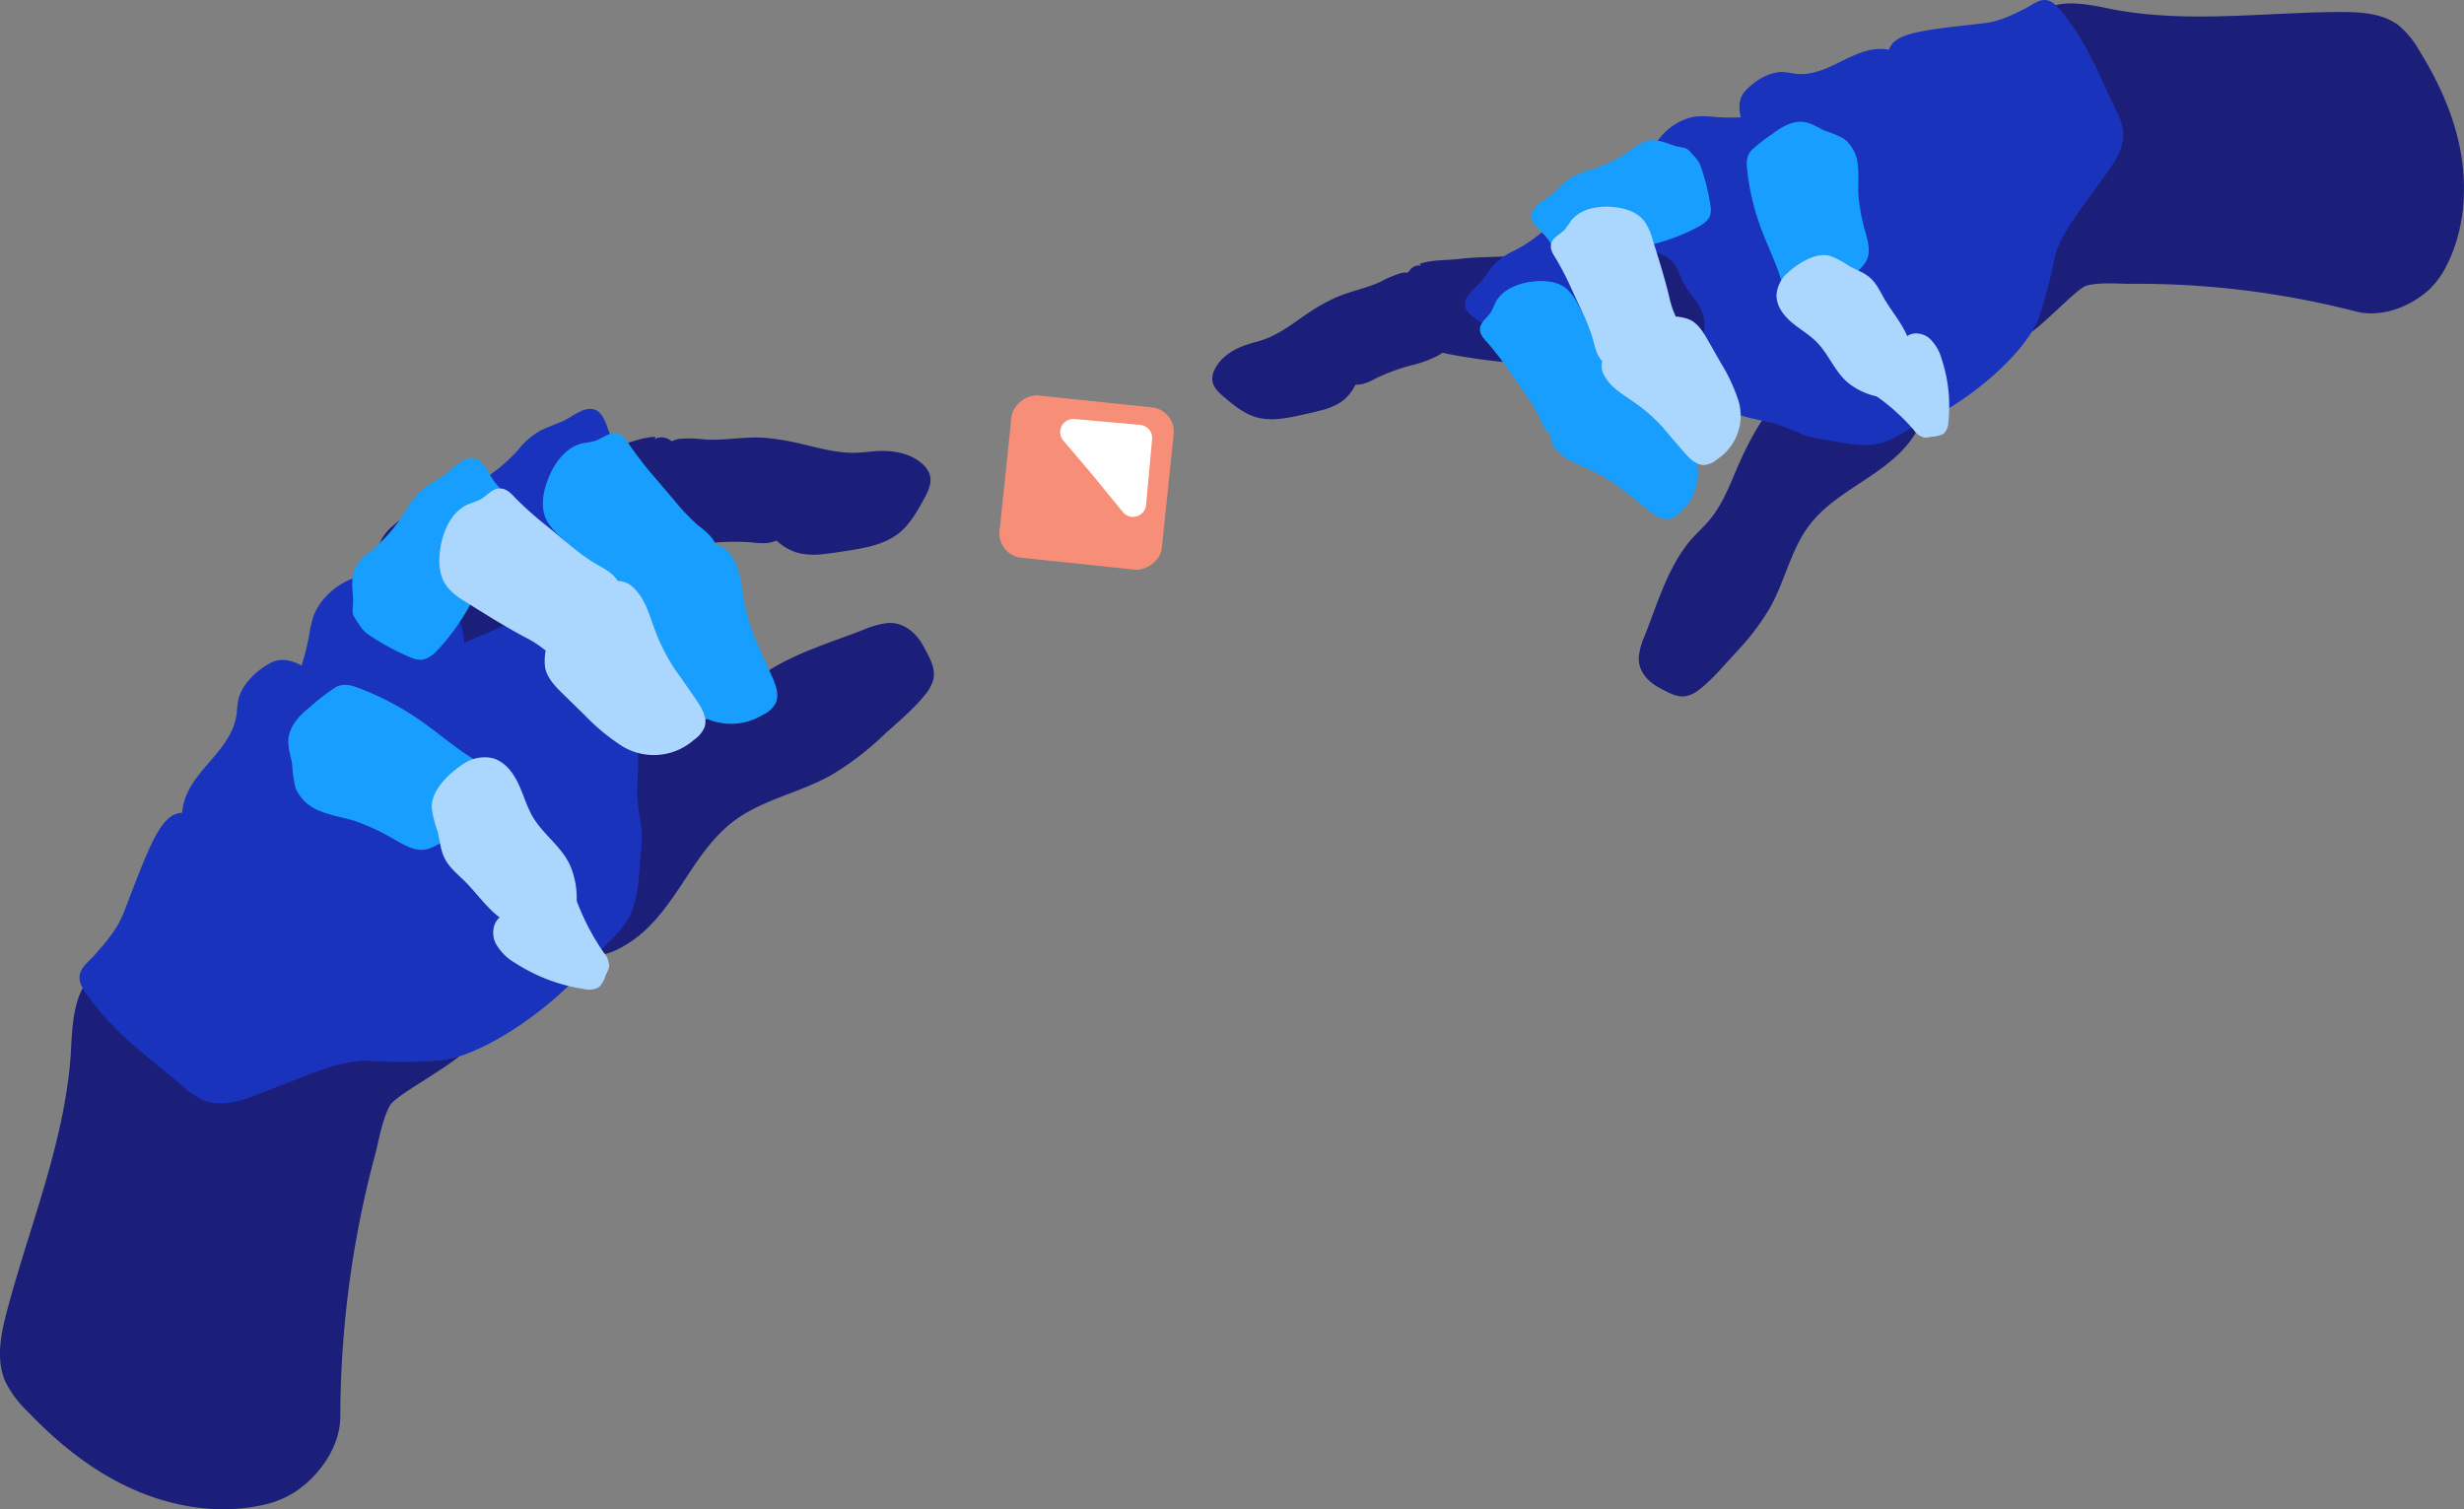 <?xml version="1.0" encoding="UTF-8"?> <svg xmlns="http://www.w3.org/2000/svg" viewBox="0 0 1004 614.95"><rect x="0" y="0" width="1004" height="614.95" fill="#808080" stroke="none"/> <defs> <style> .cls-1 { fill: #1b1f79; } .cls-2 { fill: #1a33bd; } .cls-3 { fill: #189eff; } .cls-4 { fill: #abd7ff; } .cls-5 { fill: #f68e78; } .cls-6 { fill: #fff; } </style> </defs> <title>Ресурс 2</title> <g id="Слой_2" data-name="Слой 2"> <g id="Слой_1-2" data-name="Слой 1"> <path class="cls-1" d="M737.2,214.07c-7.69,10.16-10,23.43-16.48,34.4a101.28,101.28,0,0,1-13.59,17.6c-4.56,4.91-9.19,10.56-14.45,14.7a13.73,13.73,0,0,1-5.45,2.82c-3.91.87-8.23-1.81-11.56-3.62-4.67-2.57-8.33-7-7.9-12.51a30,30,0,0,1,2.38-8.4c5-12.63,9-26.4,17.33-37.27,2.87-3.72,6.44-6.68,9.43-10.32,6.15-7.56,9.14-17.32,13.25-26,4.57-9.51,9.89-19,18.07-25.71,13.25-10.82,33.35-12,48-3.23,3.39,2,7.36,4.73,7.87,9s-2.39,9.32-4.78,12.84c-5,7.23-12.23,12.36-19.42,17.15C751.8,200.88,743.19,206.16,737.2,214.07Z"></path> <path class="cls-1" d="M861.93,4c30.12,5.5,61.08,1,91.74.89,8.27,0,17.14.46,23.71,5.47a36.32,36.32,0,0,1,8.3,10.08c8.09,13,14.59,27.26,17.13,42.39s1.14,31.2-5.66,44.89a34.45,34.45,0,0,1-7.47,10.39c-7.85,7.09-19.61,11.47-29.87,8.77a356.37,356.37,0,0,0-92.46-11.23c-3.38,0-11.67-.73-17.08.7-4.39,1.16-21.6,20.6-26.13,20.78-12.63.47-4.87-30.75-11.78-41.3s-8.75-24-6.42-36.41a96,96,0,0,1,7.57-22c4.37-9.67,9-22.41,16.06-30.51C837.26-2,852.12,2.13,861.93,4Z"></path> <path class="cls-2" d="M746.4,179.63c-4.08-.82-8.14-1.07-12.07-2.63a100.25,100.25,0,0,0-11.69-4.61l-1.18-.27c-5.4-1.18-11.13-2.08-16.18-4.4a49.61,49.61,0,0,1-6.88-4.59c-2.34-1.59-4.67-3.2-6.89-4.93a36.65,36.65,0,0,1-10.86-12.55c-2.41-5-3-10.59-3.77-16a121.41,121.41,0,0,1-1.12-12.18,14.6,14.6,0,0,1-3.33-6.46c-6.19-24.74,12.09-48.2,32.66-60.24a15.11,15.11,0,0,1,9-2.19,83.85,83.85,0,0,1,7.4-6.44c14-10.8,31.43-15.81,48.13-21.59,2-7.36,14-8.24,38.78-11.09,6.32-.74,10.92-3.07,16.61-5.9C828,2.16,830.69-.42,833.89.06c2.42.35,4.23,2.35,5.8,4.24,11,13.33,15,25.12,22.57,40.66a26.72,26.72,0,0,1,2.74,7.7c1.28,9-5.81,16.58-11,24-5.73,8.22-15.5,19.8-17.07,29.77A197.73,197.73,0,0,1,831,128.72c-4.82,14.57-28.62,34.79-46,42.41-5.66,2.5-10.63,6.4-16.36,8.7C761.88,182.55,753.32,181,746.4,179.63Z"></path> <path class="cls-1" d="M592.28,137.21a13.67,13.67,0,0,1-6.76,7.88,44.52,44.52,0,0,1-10,3.64,83.26,83.26,0,0,0-14.81,5.38,24.55,24.55,0,0,1-5.36,2.32c-3.82.93-7.83-.41-11.52-1.73l-5.15-1.85a15.16,15.16,0,0,1-3.74-1.74c-2.42-1.72-3.57-4.68-4.57-7.42a11.75,11.75,0,0,1-1-4.32,12.47,12.47,0,0,1,1.82-5.42,35,35,0,0,1,3.6-5.92c3.26-4.06,8.12-6.45,13-8.17s10-2.88,14.72-5.06a45.2,45.2,0,0,1,8-3.41,8.37,8.37,0,0,1,8,1.83,11.43,11.43,0,0,1,2.17,4.3"></path> <path class="cls-1" d="M578.49,107.54c4.76-1.76,11.32-1.45,15.82-2,9.3-1.19,18.72-.42,28-2,6.19-1.07,12.24-2.93,18.44-3.94a68.57,68.57,0,0,1,34.13,3.23,16.2,16.2,0,0,1,6.71,3.91c2.14,2.35,2.89,5.61,4.33,8.46,1.88,3.67,5,6.62,6.87,10.29,4.34,8.28.33,20.86-8.86,23.88a34.6,34.6,0,0,1-12.28.95c-27.47-1.19-55.36-.77-82.35-6.26-3-.62-6.34-1.33-8.34-3.76a15.26,15.26,0,0,1-2-3.48L575.32,129a34.13,34.13,0,0,1-3.29-9.62,11.61,11.61,0,0,1,2.61-9.55c6.44-6.7,15.07,8.79,16.19,14a17.82,17.82,0,0,1,.35,2.17"></path> <path class="cls-1" d="M554.72,147.34c-.42,6.54-3.25,13.22-8.75,16.77a26.05,26.05,0,0,1-7.38,3c-2.64.73-5.31,1.33-8,1.91-6.26,1.38-12.85,2.76-19,.89-4.76-1.43-8.71-4.7-12.53-7.87-2.34-2-4.85-4.22-5.07-7.19a8.34,8.34,0,0,1,.92-4.25c2.46-5.1,7.59-8.31,13-10.12,2.35-.79,4.79-1.33,7.13-2.17,8.81-3.12,15.75-10,24-14.44a11.87,11.87,0,0,1,5.51-1.74c5,0,6.79,5,7.86,9A49.34,49.34,0,0,1,554.72,147.34Z"></path> <path class="cls-2" d="M637.58,86.4A20.61,20.61,0,0,0,632,91.11,56.63,56.63,0,0,1,617.28,102a26.16,26.16,0,0,0-8.33,5.69c-1.85,2.08-3.38,4.4-5.07,6.6-2,2.65-6.16,5.36-6.84,8.66-1,4.8,5.14,7,7.89,9.59s5.11,5.27,7.6,7.75a13.31,13.31,0,0,0,2.09,1.88,13.58,13.58,0,0,0,2.32,1.16c3.58,1.46,7.85,2.42,11.22.51,4.07-2.35,5-7.87,8.41-11.13a22.63,22.63,0,0,1,7.68-4,79,79,0,0,0,20-11.41c2-1.55,4-3.4,4.34-5.83a9.84,9.84,0,0,0-.74-4.26,86.3,86.3,0,0,0-6.22-13.92,10.36,10.36,0,0,0-2.85-3.58,45.21,45.21,0,0,0-3.93-3c-1.34-.66-3.67-.21-5.31-.44C645.63,85.75,641.37,84.6,637.58,86.4Z"></path> <path class="cls-3" d="M658.3,170.47a11,11,0,0,0,2.56-3.62,10.88,10.88,0,0,0-.27-6.29,25.53,25.53,0,0,0-2.15-6.17,31.21,31.21,0,0,0-1.9-3,44.11,44.11,0,0,1-2.54-5.22c-3.26-7.37-7-14.5-10.79-21.63a22.5,22.5,0,0,0-4.6-6.65c-3.61-3.19-8.86-3.73-13.63-3.21-6.24.61-12.92,3.18-15.74,8.79a35.72,35.72,0,0,1-1.79,3.81c-1.42,2.17-4,3.77-4.36,6.33s1.53,4.35,3.09,6.11a123.44,123.44,0,0,1,9,11.78l5.67,8.1a68.27,68.27,0,0,1,5.85,9.37c1.61,3.47,3.1,7.54,6.64,9a10.71,10.71,0,0,0,3,.64c4.71.47,8.77-.67,13.33-1.46C653.69,176.34,655.51,173.5,658.3,170.47Z"></path> <path class="cls-3" d="M645.78,157.76a27.46,27.46,0,0,1,9.85-3.22,18.41,18.41,0,0,1,8.48-.24c3.71,1,6.42,4.14,8.88,7.1l6.9,8.1a70.79,70.79,0,0,1,8.74,12.1,21.16,21.16,0,0,1-3.25,26.49,9.71,9.71,0,0,1-4.77,3.29c-3.33.77-6.52-1.49-9.18-3.64l-10.09-8.09a66.83,66.83,0,0,0-13.67-8.29c-4.87-2.26-9.93-3.92-13.56-8.12a8.18,8.18,0,0,1-2.18-5.76C632.09,174.5,641.75,160.32,645.78,157.76Z"></path> <path class="cls-2" d="M691.41,47.44a37.76,37.76,0,0,1,7,.2,85,85,0,0,0,13.35,0c2.68-.23,5.5-.51,7.88.79,2.83,1.62,3.9,5.12,4.56,8.33A81.88,81.88,0,0,1,724.88,85a17,17,0,0,1-1.27,4.79,12.81,12.81,0,0,1-6.08,5.73,37.94,37.94,0,0,1-8.11,2.59l-5.16,1.21a49.16,49.16,0,0,1-12.46,2A16.78,16.78,0,0,1,680.3,97c-3-2.91-4.3-7.07-5.37-11.08S673,78,672.32,74a26.6,26.6,0,0,1-.58-7C672.47,57.36,682,48.46,691.41,47.44Z"></path> <path class="cls-3" d="M670.79,57.45a20.62,20.62,0,0,0-6.31,3.64A56.44,56.44,0,0,1,648,69.21a26.52,26.52,0,0,0-9.22,4.12c-2.2,1.73-4.08,3.81-6.16,5.6-2.48,2.24-7,4.18-8.28,7.3-1.83,4.56,3.83,7.78,6.06,10.85s4.06,6,6.09,9a14.16,14.16,0,0,0,1.73,2.21,12,12,0,0,0,2.06,1.55c3.28,2.08,7.3,3.78,11,2.53,4.41-1.59,6.39-6.79,10.26-9.45a22.65,22.65,0,0,1,8.33-2.61,79.34,79.34,0,0,0,21.71-7.67c2.21-1.16,4.51-2.63,5.3-5a9.65,9.65,0,0,0,0-4.31,84.07,84.07,0,0,0-3.64-14.81,10.42,10.42,0,0,0-2.16-4,42.36,42.36,0,0,0-3.35-3.62c-1.18-.9-3.56-.92-5.15-1.42C678.83,58.24,674.83,56.37,670.79,57.45Z"></path> <path class="cls-4" d="M680,145.17a8.29,8.29,0,0,0,4-9.34,25.37,25.37,0,0,0-1.07-6.42c-.38-1.13-.9-2.2-1.32-3.32a47,47,0,0,1-1.57-5.6c-1.9-7.82-4.33-15.5-6.76-23.2a22.65,22.65,0,0,0-3.4-7.32c-3-3.78-8.07-5.26-12.88-5.66-6.25-.51-13.29.83-17,5.86a38,38,0,0,1-2.46,3.42c-1.78,1.89-4.66,3-5.41,5.45s.72,4.56,2,6.58a119.91,119.91,0,0,1,6.7,13.18l4.17,9A69.69,69.69,0,0,1,649,138c1,3.68,1.79,7.95,4.95,10a10.51,10.51,0,0,0,2.84,1.17c4.56,1.3,8.74.9,13.36.93C674.37,150.14,676.64,147.67,680,145.17Z"></path> <path class="cls-4" d="M669.9,130.44A27.17,27.17,0,0,1,680.17,129a18.88,18.88,0,0,1,8.41,1.27c3.45,1.68,5.56,5.23,7.46,8.57l5.27,9.24a69.83,69.83,0,0,1,6.44,13.45,21.19,21.19,0,0,1-7.9,25.49,9.86,9.86,0,0,1-5.26,2.44c-3.42.16-6.16-2.65-8.4-5.22-2.82-3.25-5.66-6.5-8.38-9.8a67.06,67.06,0,0,0-12-10.58c-4.4-3.1-9.07-5.62-11.89-10.41a8.14,8.14,0,0,1-1.14-6.06C653.44,144.49,665.46,132.26,669.9,130.44Z"></path> <path class="cls-2" d="M726.36,29.35c1.95.07,3.92.57,5.87.75,5.26.5,10.43-1.45,15.18-3.71s9.43-4.9,14.58-6,11.09-.25,14.71,3.57a22.73,22.73,0,0,1,3.65,5.95,50.07,50.07,0,0,1,3.9,10.12,31.1,31.1,0,0,1-1.77,18.45A48.42,48.42,0,0,1,772,74c-6.46,6.65-14.76,12.09-24,13.08a16.39,16.39,0,0,1-6.2-.36,19,19,0,0,1-5.06-2.66A70.13,70.13,0,0,1,715.38,61.2c-3.48-6-10.11-17.63-4.34-24C714.65,33.12,720.76,29.23,726.36,29.35Z"></path> <path class="cls-3" d="M735.67,49.82c2.88.57,5.34,2.33,8,3.48a44.54,44.54,0,0,1,7.67,3.24A15,15,0,0,1,757,67.17c.53,4.11,0,8.3.26,12.4a76.85,76.85,0,0,0,3,15.61c.94,3.75,2.17,7.82,0,11.45s-6.3,5.79-7.47,10c-.34,1.27-.43,2.61-.84,3.85-1.43,4.28-6.3,6.39-10.8,6.94a13.43,13.43,0,0,1-10.13-2c-2.8-2.25-3.77-5.89-4.61-9.14-2.06-7.87-5.8-15.15-8.66-22.72a98.86,98.86,0,0,1-5.68-23c-.39-3.34-.85-6.76,1.64-9.38a72.61,72.61,0,0,1,8.63-6.69C726.09,51.6,730.77,48.85,735.67,49.82Z"></path> <path class="cls-4" d="M775.39,161.24a3.36,3.36,0,0,1-.43.31,6.75,6.75,0,0,1-3.51.66,29,29,0,0,1-18-5.89c-5.76-4.58-8-11.56-13.1-16.83-3.05-3.11-6.93-5.3-10.27-8.12s-6.22-6.66-6.22-11a13.1,13.1,0,0,1,4.53-9.17c4.2-3.86,11.53-8.61,17.46-6.89a38.11,38.11,0,0,1,7.63,4.09c2.81,1.56,6,2.58,8.38,4.66,2.72,2.32,4.23,5.68,6,8.79,3.71,6.3,9,11.93,10.54,19.09,1.06,5,.12,10.3-.84,15.37A8.18,8.18,0,0,1,775.39,161.24Z"></path> <path class="cls-4" d="M774.61,140.14a11.76,11.76,0,0,1,2.21-2.93c2.56-2.15,6.63-1.56,9.23.54a17.82,17.82,0,0,1,5.09,8.48,60.6,60.6,0,0,1,2.75,25.68,6.66,6.66,0,0,1-2,4.87,11.31,11.31,0,0,1-4.77,1.15,11.63,11.63,0,0,1-2.81.41,7.37,7.37,0,0,1-4.53-3.17,83.82,83.82,0,0,0-21.37-17.69,6.91,6.91,0,0,1-3.29-3c-2.45-6,7.1-6.43,10.43-6.32C770.55,148.32,772.21,144.09,774.61,140.14Z"></path> <path class="cls-1" d="M299.09,334.49c11.88-8.91,27.35-11.55,40.17-19a117.54,117.54,0,0,0,20.57-15.76c5.75-5.29,12.35-10.66,17.21-16.76a16.15,16.15,0,0,0,3.31-6.34c1-4.56-2.06-9.61-4.16-13.49-3-5.46-8.07-9.75-14.54-9.27a34.52,34.52,0,0,0-9.81,2.73c-14.74,5.74-30.81,10.3-43.51,20-4.36,3.33-7.82,7.48-12.08,10.95-8.84,7.13-20.23,10.57-30.34,15.32-11.11,5.28-22.22,11.44-30.05,20.94-12.68,15.39-14.11,38.81-4,56,2.34,4,5.48,8.61,10.44,9.22s10.88-2.74,15-5.52c8.45-5.73,14.46-14.19,20.08-22.55C283.65,351.44,289.84,341.43,299.09,334.49Z"></path> <rect class="cls-5" x="409.51" y="163.39" width="66.48" height="66.48" rx="9.99" transform="translate(201.08 616.48) rotate(-84.02)"></rect> <path class="cls-1" d="M28.77,430.45C26.12,466,12,499.64,2.83,534.19.38,543.5-1.69,553.65,2,562.53A42.36,42.36,0,0,0,11,574.86c12.32,12.94,26.46,24.45,42.78,31.77s34.86,10.44,52.29,6.8A40.51,40.51,0,0,0,120,608.05c10.31-6.78,18.7-18.75,18.67-31.11a415.58,415.58,0,0,1,14.48-107.6c1-3.81,2.6-13.37,5.8-19,2.6-4.61,29.59-18.31,31.12-23.38,4.23-14.1-33.25-14.51-43.13-25.41s-24.49-16.91-39.17-17.93a112.34,112.34,0,0,0-27.08,2.07c-12.19,2.09-27.92,3.61-39.12,9.15C29.23,400.86,29.51,418.83,28.77,430.45Z"></path> <path class="cls-2" d="M260.75,351.71c.28-4.85,1.19-9.49.59-14.38a116.73,116.73,0,0,1-1.76-14.55l0-1.41c.26-6.43.92-13.17-.2-19.54a59.4,59.4,0,0,0-3.17-9.1c-1.1-3.11-2.23-6.22-3.54-9.23a42.74,42.74,0,0,0-11-15.93c-4.9-4.18-11.06-6.51-17-9a141,141,0,0,0-13.41-4.84,17,17,0,0,0-6.3-5.65c-26.09-14.25-57.92-.52-77.53,19.15a17.5,17.5,0,0,0-5.13,9.54,96.4,96.4,0,0,0-9.43,6.46c-16.29,12.6-27.07,30.8-38.49,47.94-8.9.12-13.4,13.34-23.89,40.49-2.7,6.91-6.67,11.41-11.54,17-2.4,2.91-6.11,5.22-6.51,9-.32,2.83,1.41,5.46,3.08,7.78,11.81,16.29,23.91,24.34,39.23,37.4a31.28,31.28,0,0,0,7.88,5.36c9.73,4.07,20.41-1.7,30.27-5.36,11-4,26.87-11.67,38.59-10.51a230.28,230.28,0,0,0,26.92-.14c17.84-1.16,47.63-22.07,61.34-39.44,4.48-5.65,10.34-10.11,14.61-15.9C259.51,370,260.26,359.92,260.75,351.71Z"></path> <g> <path class="cls-1" d="M264.72,216.09a16,16,0,0,0,10.7,5.67,52,52,0,0,0,12.4-.31,97.85,97.85,0,0,1,18.35-.47,27.65,27.65,0,0,0,6.8.24c4.55-.61,8.33-3.77,11.77-6.78l4.81-4.19a18.51,18.51,0,0,0,3.31-3.48c1.89-2.9,1.88-6.6,1.8-10a13.87,13.87,0,0,0-.71-5.12,14.52,14.52,0,0,0-4.28-5.12,41.3,41.3,0,0,0-6.43-4.89c-5.26-3-11.56-3.54-17.6-3.33s-12.08,1.14-18.13.79a52.38,52.38,0,0,0-10.09-.32,9.76,9.76,0,0,0-8,5.42,13.38,13.38,0,0,0-.53,5.59"></path> <path class="cls-1" d="M267.07,178c-5.92.12-12.91,3.25-18,4.6-10.6,2.66-20.48,7.52-31.24,9.75-7.17,1.48-14.53,2-21.68,3.58a79.93,79.93,0,0,0-35.66,18,18.71,18.71,0,0,0-5.61,7.1c-1.33,3.46-.76,7.32-1.11,11-.47,4.78-2.59,9.3-3.07,14.09C149.5,257,159.2,269,170.47,268.32a40.16,40.16,0,0,0,13.73-4.19c29.3-13,59.73-24.4,86.68-41.84,3-2,6.32-4.14,7.44-7.63A16.91,16.91,0,0,0,279,210l.62-10.08a39.86,39.86,0,0,0-.52-11.84,13.52,13.52,0,0,0-6.9-9.24c-9.83-4.53-12.61,15.95-11.61,22.08a21.44,21.44,0,0,0,.55,2.5"></path> <path class="cls-1" d="M309.79,211.09c3.24,6.92,9.16,13,16.63,14.48a30.6,30.6,0,0,0,9.31.17c3.18-.33,6.33-.83,9.45-1.32,7.37-1.17,15.12-2.47,21-7.11,4.55-3.58,7.44-8.8,10.24-13.87,1.71-3.11,3.46-6.64,2.43-10a9.72,9.72,0,0,0-2.79-4.22c-4.85-4.49-11.78-5.78-18.48-5.43-2.88.15-5.76.6-8.66.68-10.88.37-21.35-4.16-32.17-5.45a13.8,13.8,0,0,0-6.72.45c-5.37,2.16-5.23,8.34-4.69,13.12A57.4,57.4,0,0,0,309.79,211.09Z"></path> </g> <path class="cls-2" d="M187.56,201.6a24.28,24.28,0,0,1,6.94-4.9,65.69,65.69,0,0,0,16.64-13.41,31,31,0,0,1,8.87-7.73c2.89-1.47,6-2.52,8.93-3.78,3.59-1.52,7.86-5.37,11.78-5.17,5.71.28,6.35,7.85,8.5,11.72s4.44,7.3,6.51,10.85a15.7,15.7,0,0,1,1.5,2.91,14.91,14.91,0,0,1,.63,2.95c.6,4.47.43,9.57-2.72,12.81-3.84,3.89-10.35,3.34-15,6.21a26.25,26.25,0,0,0-6.8,7.48,92.54,92.54,0,0,1-18.74,19.22c-2.33,1.77-5,3.5-7.86,3.17a11.43,11.43,0,0,1-4.58-2.08,100.35,100.35,0,0,1-13.87-11.11,12,12,0,0,1-3.21-4.27,53.53,53.53,0,0,1-2.21-5.31c-.35-1.7.84-4.19,1.06-6.11C184.46,210.48,184.42,205.34,187.56,201.6Z"></path> <path class="cls-3" d="M276.29,249.65a12.72,12.72,0,0,1-4.83,1.82,12.51,12.51,0,0,1-7-2.15,30.28,30.28,0,0,1-6.33-4.23,34.35,34.35,0,0,1-2.86-3,55.22,55.22,0,0,0-5.14-4.4c-7.35-5.83-14.3-12.16-21.23-18.51a26.13,26.13,0,0,1-6.15-7.14c-2.54-5-1.61-11.09.38-16.32,2.52-6.87,7.38-13.64,14.53-15.17a40,40,0,0,0,4.84-.91c2.86-1,5.41-3.38,8.41-3.06s4.46,3,6,5.28a145.22,145.22,0,0,0,10.66,13.57l7.47,8.78a81.5,81.5,0,0,0,8.85,9.35c3.45,2.84,7.59,5.71,8.19,10.13a12.65,12.65,0,0,1-.16,3.58c-.86,5.45-3.33,9.69-5.56,14.6C284.27,246.17,280.54,247.39,276.29,249.65Z"></path> <path class="cls-3" d="M265.64,231.8A32,32,0,0,0,259.11,242a21.72,21.72,0,0,0-2.76,9.5c.07,4.48,2.79,8.45,5.4,12.1l7.11,10.16a82.81,82.81,0,0,0,11.08,13.41,24.7,24.7,0,0,0,30.84,4.12,11.49,11.49,0,0,0,5.11-4.42c1.84-3.53.23-7.8-1.41-11.42l-6.16-13.76A77.7,77.7,0,0,1,303,243.79c-1.12-6.16-1.51-12.34-5.17-17.67a9.6,9.6,0,0,0-5.87-4.16C288.54,221.27,269.71,228,265.64,231.8Z"></path> <path class="cls-2" d="M127.81,250.87a43.93,43.93,0,0,0-1.82,7.92,99.25,99.25,0,0,1-4,15c-1,3-2.19,6-1.42,9.11,1,3.68,4.62,5.91,8.05,7.59a95.52,95.52,0,0,0,31.64,9.09,19.58,19.58,0,0,0,5.77,0,15,15,0,0,0,8.25-5.18,43.26,43.26,0,0,0,5.3-8.38l2.89-5.47a58.08,58.08,0,0,0,5.88-13.47A19.61,19.61,0,0,0,187,252.9c-2.41-4.21-6.72-6.93-10.93-9.31s-8.39-4.48-12.71-6.45a31.25,31.25,0,0,0-7.67-2.7C144.56,232.41,131.74,240.5,127.81,250.87Z"></path> <path class="cls-3" d="M145.15,230.55a24.47,24.47,0,0,1,6-6.05,65.88,65.88,0,0,0,14-16.15,30.75,30.75,0,0,1,7.35-9.19c2.59-2,5.49-3.48,8.13-5.31,3.25-2.14,6.77-6.69,10.67-7.19,5.68-.73,7.64,6.59,10.45,10s5.57,6.35,8.35,9.51a17.31,17.31,0,0,1,2,2.61,13.93,13.93,0,0,1,1.14,2.77c1.38,4.32,2.13,9.35-.37,13.13-3.09,4.51-9.54,5.22-13.67,8.8a26.47,26.47,0,0,0-5.4,8.63,91.94,91.94,0,0,1-15,22.23c-2,2.15-4.29,4.31-7.23,4.51a11.29,11.29,0,0,1-4.86-1.24A99.57,99.57,0,0,1,151,259.16a12.12,12.12,0,0,1-3.92-3.62,52.25,52.25,0,0,1-3.1-4.84c-.67-1.6,0-4.29-.09-6.23C143.68,239.86,142.75,234.8,145.15,230.55Z"></path> <path class="cls-4" d="M241.41,266.64a9.69,9.69,0,0,1-11.72,1.77,29.25,29.25,0,0,1-6.92-3.1c-1.16-.75-2.23-1.65-3.36-2.46a53.4,53.4,0,0,0-5.85-3.41C205.29,255,197.34,250,189.37,245a26.28,26.28,0,0,1-7.25-6c-3.39-4.5-3.57-10.65-2.61-16.19,1.26-7.2,4.84-14.75,11.62-17.5a42.34,42.34,0,0,0,4.57-1.78c2.66-1.44,4.72-4.38,7.75-4.49s4.92,2.15,6.83,4.15a139.81,139.81,0,0,0,12.9,11.42l8.89,7.34a79.59,79.59,0,0,0,10.37,7.61c3.85,2.25,8.44,4.36,9.86,8.54a12.45,12.45,0,0,1,.49,3.54c.12,5.52-1.56,10.13-2.88,15.35C248.65,261.8,245.19,263.64,241.41,266.64Z"></path> <path class="cls-4" d="M227.73,251a32.21,32.21,0,0,0-4.61,11.17,22,22,0,0,0-1,9.85c.88,4.39,4.26,7.81,7.47,10.93l8.87,8.66a82.28,82.28,0,0,0,13.28,11.22,24.71,24.71,0,0,0,31.07-1.42,11.51,11.51,0,0,0,4.31-5.22c1.18-3.81-1.19-7.73-3.42-11-2.85-4.13-5.67-8.29-8.6-12.32a78.12,78.12,0,0,1-8.42-16.64c-2.19-5.87-3.67-11.88-8.24-16.46a9.43,9.43,0,0,0-6.5-3.06C248.42,236.54,231.09,246.5,227.73,251Z"></path> <path class="cls-2" d="M97.15,285c-.5,2.21-.51,4.58-.88,6.84-1,6.07-4.7,11.33-8.65,16s-8.3,9.2-11,14.69S73.06,335,76.3,340.18A26.58,26.58,0,0,0,81.94,346a58.89,58.89,0,0,0,10.27,7.38,36.4,36.4,0,0,0,21.34,3.42,56.53,56.53,0,0,0,20.57-7.24c9.4-5.33,18-13.09,21.81-23.25a19.05,19.05,0,0,0,1.41-7.11,21.62,21.62,0,0,0-1.51-6.48A81.56,81.56,0,0,0,136.29,282c-5.76-5.7-16.91-16.58-25.81-12C104.83,272.87,98.65,278.63,97.15,285Z"></path> <path class="cls-3" d="M117.5,301.49c-.21,3.42,1.06,6.71,1.57,10.09a50.18,50.18,0,0,0,1.39,9.6,17.41,17.41,0,0,0,10.35,9.44c4.48,1.81,9.35,2.47,13.9,3.93a90,90,0,0,1,16.74,7.95c4,2.16,8.18,4.74,12.9,3.4s8.39-5.41,13.5-5.48c1.53,0,3.07.28,4.59.17,5.25-.35,9.05-5.22,11-10.14a15.61,15.61,0,0,0,.7-12c-1.71-3.83-5.53-6-9-7.89-8.27-4.63-15.37-11-23.08-16.44a115,115,0,0,0-24.31-13.17c-3.65-1.42-7.36-2.94-11.05-.91a86.28,86.28,0,0,0-10.09,7.78C122.32,291.2,117.84,295.68,117.5,301.49Z"></path> <path class="cls-4" d="M231.5,379a2.93,2.93,0,0,0,.48-.39,7.79,7.79,0,0,0,1.77-3.77,33.61,33.61,0,0,0-1.35-22c-3.47-7.84-10.68-12.43-15.14-19.72-2.61-4.35-3.93-9.38-6.14-14s-5.67-9-10.62-10.25a15.23,15.23,0,0,0-11.67,2.4c-5.59,3.61-13.09,10.48-12.91,17.67a44.83,44.83,0,0,0,2.38,9.82c.93,3.62,1.16,7.47,2.8,10.81,1.82,3.76,5.16,6.44,8.15,9.35,6,6,10.81,13.66,18.44,17.49,5.37,2.69,11.57,3.17,17.58,3.57A9.5,9.5,0,0,0,231.5,379Z"></path> <path class="cls-4" d="M207.94,371.94a13.89,13.89,0,0,0-4,1.62c-3.16,2.26-3.7,7-2.1,10.57a20.92,20.92,0,0,0,8.08,8.24A70.84,70.84,0,0,0,238.1,403a7.74,7.74,0,0,0,6.1-.89,13.11,13.11,0,0,0,2.7-5,13.6,13.6,0,0,0,1.28-3.05,8.62,8.62,0,0,0-2.24-6,97.55,97.55,0,0,1-13.67-29.3,8.06,8.06,0,0,0-2.38-4.57c-6.07-4.54-9.34,6.11-10.19,9.91C218.35,369.75,213.09,370.38,207.94,371.94Z"></path> <path class="cls-6" d="M433.26,179.51a5.35,5.35,0,0,1,4.57-8.79l26.76,2.41a5.35,5.35,0,0,1,4.85,5.82L467,205.73a5.35,5.35,0,0,1-9.46,2.92L444,192.13Z"></path> </g> </g> </svg> 